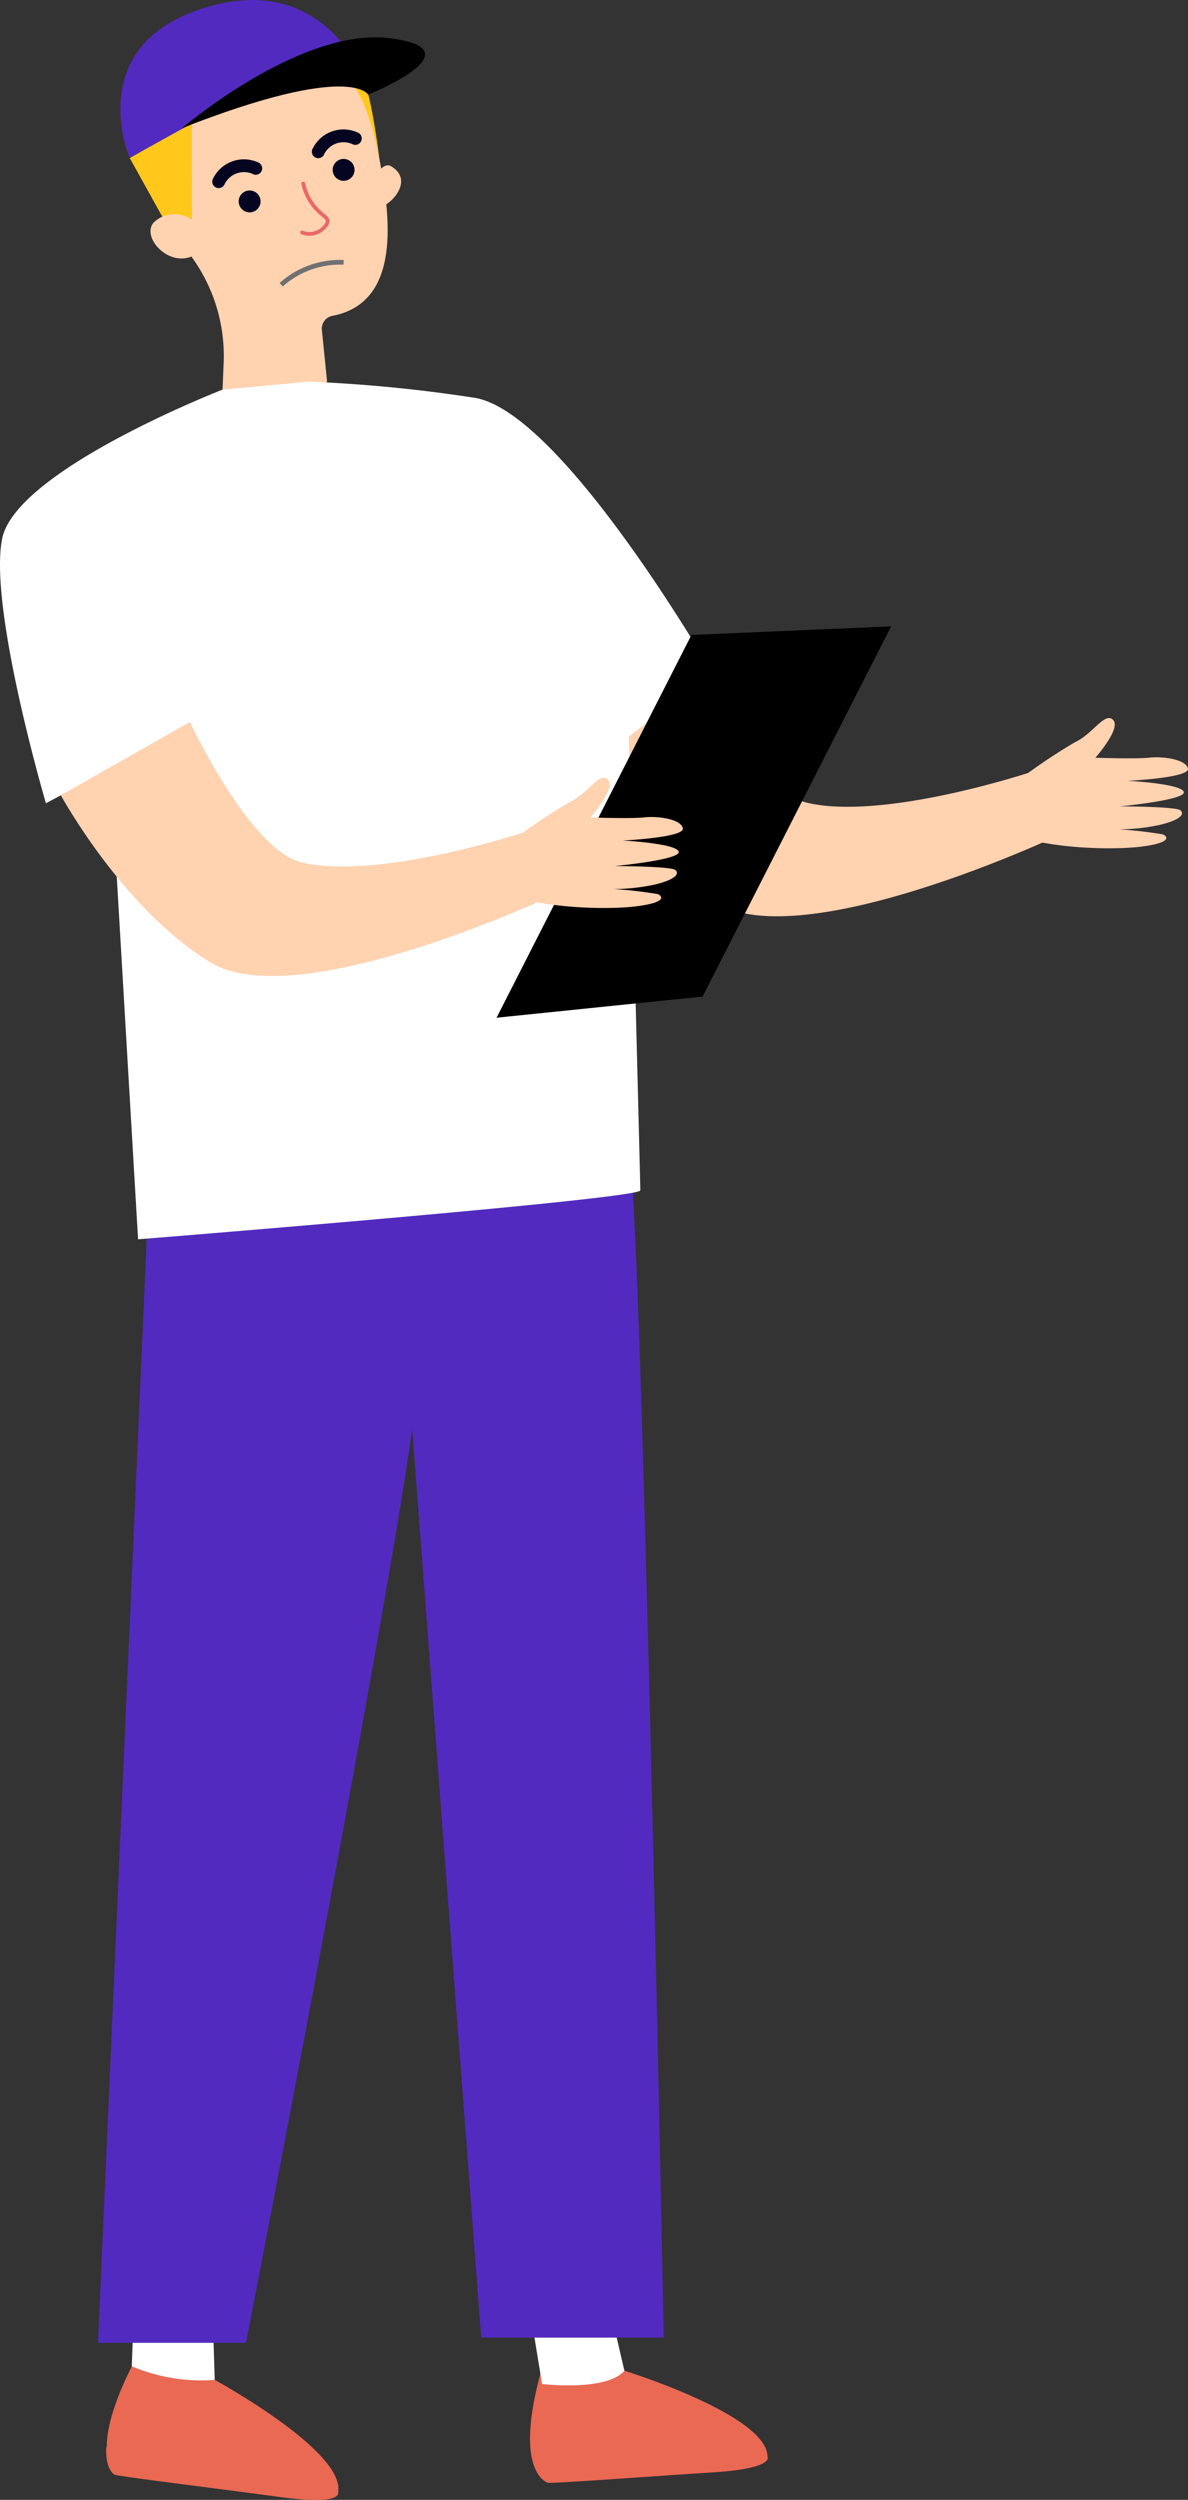 <svg xmlns="http://www.w3.org/2000/svg" width="100.89" height="212.141" viewBox="0 0 100.89 212.141">
  <rect x="0" y="0" width="100.89" height="212.141" fill="#333333" stroke="none"/>
  <g id="Group_1268" data-name="Group 1268" transform="translate(-1336.62 -2475.727)">
    <path id="Path_15619" data-name="Path 15619" d="M2155.229,1851.811a15.139,15.139,0,0,0,7.133-.259s12.16,3.75,12.153,7.307c0,0,.635.993-4.736,1.328s-13.706.97-13.942.87-2.807-1.161-.608-9.245" transform="translate(-772.714 825.356)" fill="#e96953"/>
    <g id="Group_1267" data-name="Group 1267">
      <path id="Path_15618" data-name="Path 15618" d="M2157.759,1801.773,2155.007,1790h-6.353l2.113,12.9s5.433.656,6.992-1.12" transform="translate(-768.112 875.135)" fill="#fff"/>
      <path id="Path_15621" data-name="Path 15621" d="M1984.5,1799.221l-.372-12.089-6.228-1.254-.475,13.061s5.2,1.716,7.075.283" transform="translate(-629.644 878.465)" fill="#fff"/>
      <path id="Path_15622" data-name="Path 15622" d="M1968.6,1849.584a15.139,15.139,0,0,0,7.043,1.155s11.18,6.077,10.47,9.562c0,0,.427,1.1-4.9.367s-13.627-1.756-13.839-1.9-2.522-1.692,1.23-9.183" transform="translate(-620.789 826.947)" fill="#e96953"/>
      <path id="Path_15623" data-name="Path 15623" d="M1966.9,1887.729c.214.145,8.629,1.167,14.036,1.9s4.975-.368,4.975-.368a1.791,1.791,0,0,0-.011-.722l-19.666-3.144c-.1,1.731.548,2.256.667,2.336" transform="translate(-620.584 797.989)" fill="#e96953"/>
      <path id="Path_15624" data-name="Path 15624" d="M1966.969,1312.984l-4.38,99.229h12.569s11.515-59.168,14.116-77.512l5.861,77.067h15.5s-1.946-100.251-2.994-100.545-40.667,1.761-40.667,1.761" transform="translate(-617.645 1262.33)" fill="#522abf"/>
      <path id="Path_15635" data-name="Path 15635" d="M2085.65,874.348s.651-1.316,1.349-.9c1.779,1.055.365,2.879-.669,3.376Z" transform="translate(-717.162 1616.391)" fill="#ffd2b0"/>
      <path id="Path_15636" data-name="Path 15636" d="M2000.348,816.371l-.01,0c-.011-.128-.022-.256-.039-.385a9.978,9.978,0,1,0-18.427,6.43c1.21,2.2,2.268,4.078,3.332,5.616a14.253,14.253,0,0,1,2.473,8.7l-.1,2.431c6.493,2.468,8.886-.9,8.886-.9l-.442-4.381a1.107,1.107,0,0,1,.9-1.2l.01,0c7.48-1.447,3.849-12.922,3.418-16.319" transform="translate(-632.066 1669.845)" fill="#ffd2b0"/>
      <path id="Path_15637" data-name="Path 15637" d="M2026.887,885.333a.929.929,0,1,0-.8,1.038.929.929,0,0,0,.8-1.038" transform="translate(-668.146 1607.37)" fill="#050521"/>
      <path id="Path_15638" data-name="Path 15638" d="M2068.6,871.344a.929.929,0,1,0-.8,1.038.929.929,0,0,0,.8-1.038" transform="translate(-701.878 1618.682)" fill="#050521"/>
      <path id="Path_15639" data-name="Path 15639" d="M2013.917,873.248a.544.544,0,0,1-.566-.759,2.917,2.917,0,0,1,3.827-1.425.544.544,0,1,1-.361,1.027,1.837,1.837,0,0,0-2.47.836.544.544,0,0,1-.43.321" transform="translate(-658.658 1618.436)" fill="#050521"/>
      <path id="Path_15640" data-name="Path 15640" d="M2058.114,860a.544.544,0,0,1-.566-.759,2.917,2.917,0,0,1,3.827-1.425.544.544,0,0,1-.361,1.027,1.837,1.837,0,0,0-2.47.836.545.545,0,0,1-.431.321" transform="translate(-694.399 1629.147)" fill="#050521"/>
      <path id="Path_15641" data-name="Path 15641" d="M1976.666,857.416l3.534,6.357,1.754-.588-.015-8.775Z" transform="translate(-629.029 1631.721)" fill="#ffc81a"/>
      <path id="Path_15642" data-name="Path 15642" d="M1989.67,895.842a1.484,1.484,0,0,0-.859-.6,2.5,2.5,0,0,0-2.686.6c-1.062,1.37,1.792,4.283,4.007,2.375,0,0,.6-.778-.462-2.371" transform="translate(-636.494 1598.815)" fill="#ffd2b0"/>
      <path id="Path_15643" data-name="Path 15643" d="M2054.138,884.838a1.859,1.859,0,0,1-1.687.163.161.161,0,0,1,.135-.294,1.515,1.515,0,0,0,1.76-.483.569.569,0,0,0,.181-.342c-.009-.111-.158-.236-.366-.409a4.75,4.75,0,0,1-1.709-2.746.162.162,0,0,1,.313-.081,4.407,4.407,0,0,0,1.6,2.58c.257.215.46.385.48.63a.807.807,0,0,1-.258.579,2.141,2.141,0,0,1-.452.4" transform="translate(-690.239 1610.603)" fill="#ea6868"/>
      <path id="Path_15645" data-name="Path 15645" d="M2073.706,832.778s1.549.819,2.659,6.782c0,0-.809-6.667-1.648-7.31s-1.011.527-1.011.527" transform="translate(-707.503 1649.796)" fill="#ffc81a"/>
      <path id="Path_15646" data-name="Path 15646" d="M1992.4,805.3s-3.617-7.8-13.328-4.412-5.762,12.556-5.762,12.556,6.422-3.633,7.773-4.192S1992.4,805.3,1992.4,805.3" transform="translate(-625.671 1675.694)" fill="#522abf"/>
      <path id="Path_15647" data-name="Path 15647" d="M1999.947,824.3s10.047-8.6,17.666-7.623-1.875,4.787-1.875,4.787-1.441-2.791-15.79,2.836" transform="translate(-647.856 1662.295)"/>
      <path id="Path_15651" data-name="Path 15651" d="M1946.086,1126.5l10.962-6.219s5.057,10.827,9.437,11.9c6.5,1.6,19.1-2.587,19.1-2.587l2.33,5.375s-21.673,10.223-29.108,5.723-12.722-14.194-12.722-14.194" transform="translate(-561.403 1411.648)" fill="#ffd2b0"/>
      <path id="Path_15650" data-name="Path 15650" d="M2144.218,1150.684a47.472,47.472,0,0,1,5.279-3.6c1.57-.736,2.544-2.615,3.252-1.9s-1.506,3.208-1.506,3.208,3.525.12,4.614-.007,3.094.14,3.249.929-5.118,1.037-5.118,1.037,4.461.228,4.76.926-5.419,1.241-5.419,1.241,4.77.011,5.143.338-.031.818-1.72,1.224a16.536,16.536,0,0,1-3.52.386,37.447,37.447,0,0,1,3.742.43c.391.172.805.693-1.761,1.03s-8.233.16-11.03-1.078Z" transform="translate(-721.599 1391.637)" fill="#ffd2b0"/>
      <path id="Path_15625" data-name="Path 15625" d="M1937.984,969.966s-17.542,6.813-18.716,12.651,3.717,22.448,3.717,22.448l5.478-2.914,2.348,39.919s42.652-3.411,42.652-4.154-.979-38.5-.979-38.5l7.044-5.478s-12.718-22.108-20.152-23.282a125.251,125.251,0,0,0-14.087-1.37Z" transform="translate(-582.465 1538.826)" fill="#fff"/>
      <path id="Path_15632" data-name="Path 15632" d="M1946.086,1126.5l10.962-6.219s5.057,10.827,9.437,11.9c6.5,1.6,19.1-2.587,19.1-2.587l2.33,5.375s-21.673,10.223-29.108,5.723-12.722-14.194-12.722-14.194" transform="translate(-604.3 1416.715)" fill="#ffd2b0"/>
      <path id="Path_15652" data-name="Path 15652" d="M-4378.85,2603.5v-12.809l14.777-8.351v35.26l-14.777,9.544Z" transform="matrix(0.891, 0.454, -0.454, 0.891, 6473.068, 2209.304)"/>
      <path id="Path_15633" data-name="Path 15633" d="M2144.218,1150.684a47.472,47.472,0,0,1,5.279-3.6c1.57-.736,2.544-2.615,3.252-1.9s-1.506,3.208-1.506,3.208,3.525.12,4.614-.007,3.094.14,3.249.929-5.118,1.037-5.118,1.037,4.461.228,4.76.926-5.419,1.241-5.419,1.241,4.77.011,5.143.338-.031.818-1.72,1.224a16.536,16.536,0,0,1-3.52.386,37.447,37.447,0,0,1,3.742.43c.391.172.805.693-1.761,1.03s-8.233.16-11.03-1.078Z" transform="translate(-764.495 1396.704)" fill="#ffd2b0"/>
      <path id="Path_15653" data-name="Path 15653" d="M-4400.779,2556.959a7.477,7.477,0,0,0-5.3,1.9" transform="translate(5766.58 -58.969)" fill="none" stroke="#707070" stroke-width="0.4"/>
    </g>
  </g>
</svg>
